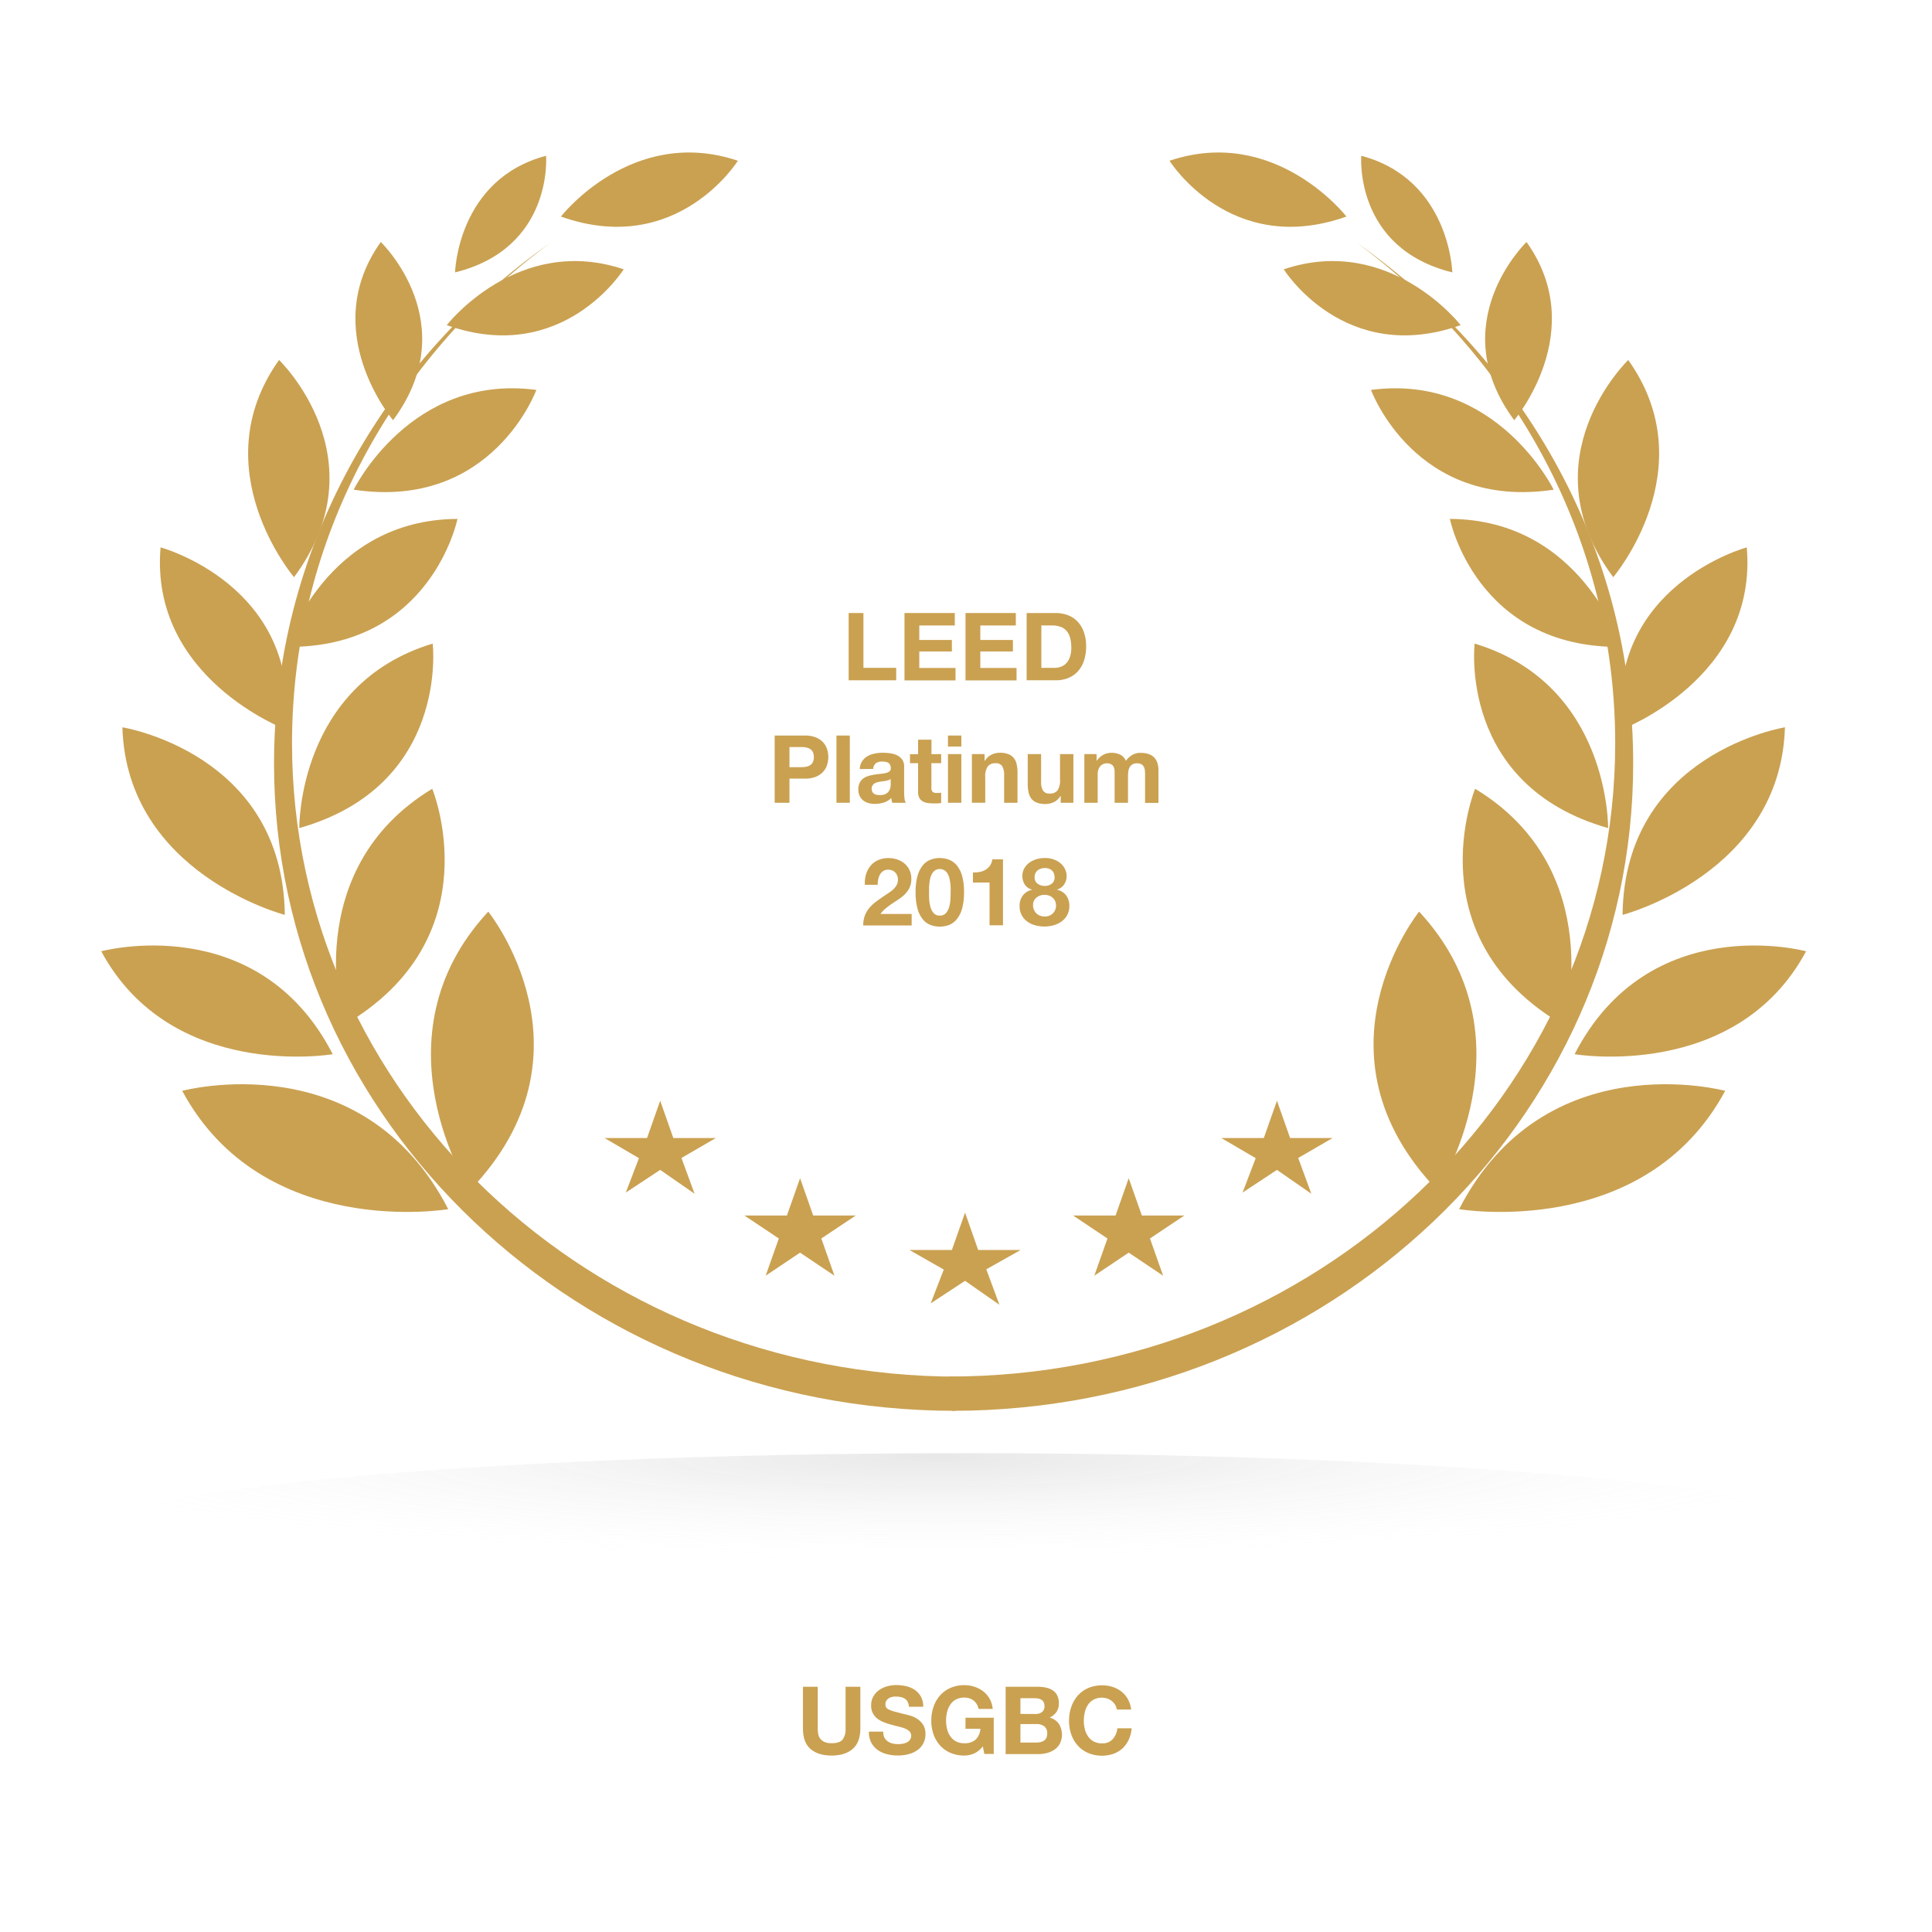 <svg xmlns="http://www.w3.org/2000/svg" xmlns:xlink="http://www.w3.org/1999/xlink" viewBox="0 0 800 800"><defs><style>.cls-1{isolation:isolate;}.cls-2{fill:#caa151;}.cls-3{opacity:0.15;mix-blend-mode:multiply;fill:url(#radial-gradient);}</style><radialGradient id="radial-gradient" cx="-7074.27" cy="-27850.35" r="4305.69" gradientTransform="translate(1024.66 881.58) scale(0.09 0.01)" gradientUnits="userSpaceOnUse"><stop offset="0" stop-color="#666"/><stop offset="0.25" stop-color="#848484" stop-opacity="0.79"/><stop offset="0.78" stop-color="#cfcfcf" stop-opacity="0.25"/><stop offset="1" stop-color="#f2f2f2" stop-opacity="0"/></radialGradient></defs><g class="cls-1"><g id="Layer_1" data-name="Layer 1"><path class="cls-2" d="M357.53,253.84v22.7H371.1v5.15H351.41V253.84Z"/><path class="cls-2" d="M395.36,253.84V259h-14.7v6h13.49v4.76H380.66v6.83h15v5.15H374.53V253.84Z"/><path class="cls-2" d="M420.63,253.84V259h-14.7v6h13.49v4.76H405.93v6.83h15v5.15H399.8V253.84Z"/><path class="cls-2" d="M437.09,253.84a14.41,14.41,0,0,1,5,.86,10.87,10.87,0,0,1,4,2.57,12,12,0,0,1,2.65,4.29,17.31,17.31,0,0,1,1,6.05,19.26,19.26,0,0,1-.78,5.61,12.25,12.25,0,0,1-2.36,4.45,10.93,10.93,0,0,1-3.93,2.94,13.29,13.29,0,0,1-5.56,1.08h-12V253.84Zm-.43,22.7a7.75,7.75,0,0,0,2.57-.43,5.77,5.77,0,0,0,2.23-1.42,7.21,7.21,0,0,0,1.56-2.6,11.37,11.37,0,0,0,.58-3.9,16.39,16.39,0,0,0-.41-3.8,7.65,7.65,0,0,0-1.34-2.91,6.05,6.05,0,0,0-2.48-1.85,9.9,9.9,0,0,0-3.8-.64H431.2v17.55Z"/><path class="cls-2" d="M333.33,304.57a11.6,11.6,0,0,1,4.45.76,8.16,8.16,0,0,1,3,2,7.67,7.67,0,0,1,1.68,2.84,10.76,10.76,0,0,1,0,6.61,7.63,7.63,0,0,1-1.68,2.87,8.42,8.42,0,0,1-3,2,11.6,11.6,0,0,1-4.45.76H326.9v10h-6.13V304.57Zm-1.68,13.1a13.28,13.28,0,0,0,2-.15,4.88,4.88,0,0,0,1.72-.61,3.32,3.32,0,0,0,1.19-1.27,5.34,5.34,0,0,0,0-4.29,3.29,3.29,0,0,0-1.19-1.26,4.88,4.88,0,0,0-1.72-.61,13.28,13.28,0,0,0-2-.15H326.9v8.34Z"/><path class="cls-2" d="M351.89,304.57v27.84h-5.53V304.57Z"/><path class="cls-2" d="M356,318.45a6.49,6.49,0,0,1,1-3.24,6.64,6.64,0,0,1,2.19-2.06,9.48,9.48,0,0,1,3-1.11,16.39,16.39,0,0,1,3.34-.34,23.14,23.14,0,0,1,3.08.22,9.12,9.12,0,0,1,2.84.84,5.58,5.58,0,0,1,2.11,1.73,4.84,4.84,0,0,1,.82,2.95v10.49a21.83,21.83,0,0,0,.15,2.61,4.78,4.78,0,0,0,.55,1.87h-5.62c-.1-.31-.18-.63-.25-1s-.11-.66-.14-1a7.13,7.13,0,0,1-3.12,1.91,12.25,12.25,0,0,1-3.66.55,10.06,10.06,0,0,1-2.69-.35,6.34,6.34,0,0,1-2.19-1.09,5.14,5.14,0,0,1-1.46-1.88,6.33,6.33,0,0,1-.53-2.69,5.89,5.89,0,0,1,.61-2.82,5,5,0,0,1,1.56-1.78,7,7,0,0,1,2.18-1,23.81,23.81,0,0,1,2.48-.53c.83-.13,1.65-.23,2.46-.31a15.94,15.94,0,0,0,2.14-.35,3.92,3.92,0,0,0,1.48-.68,1.48,1.48,0,0,0,.51-1.31,3,3,0,0,0-.29-1.42,2.13,2.13,0,0,0-.78-.82,2.92,2.92,0,0,0-1.13-.39,8.65,8.65,0,0,0-1.39-.1,4.17,4.17,0,0,0-2.57.7,3.11,3.11,0,0,0-1.09,2.34Zm12.79,4.1a2.47,2.47,0,0,1-.88.48,8.85,8.85,0,0,1-1.13.3c-.4.07-.82.14-1.27.19s-.88.12-1.32.2A8.52,8.52,0,0,0,363,324a3.68,3.68,0,0,0-1.05.52,2.48,2.48,0,0,0-1,2.13,2.54,2.54,0,0,0,.28,1.25,2,2,0,0,0,.74.8,3.21,3.21,0,0,0,1.09.41,7.65,7.65,0,0,0,1.29.11,4.93,4.93,0,0,0,2.53-.54,3.71,3.71,0,0,0,1.33-1.31,4.2,4.2,0,0,0,.52-1.54,9.6,9.6,0,0,0,.1-1.25Z"/><path class="cls-2" d="M389.72,312.25V316h-4.05v10a2.65,2.65,0,0,0,.47,1.87,2.7,2.7,0,0,0,1.87.47,8.45,8.45,0,0,0,.89,0,6.73,6.73,0,0,0,.82-.12v4.29a13.42,13.42,0,0,1-1.56.16c-.57,0-1.13,0-1.67,0a15.81,15.81,0,0,1-2.44-.18,5.6,5.6,0,0,1-2-.68,3.61,3.61,0,0,1-1.38-1.44,5.17,5.17,0,0,1-.51-2.46V316h-3.35v-3.71h3.35v-6h5.54v6Z"/><path class="cls-2" d="M392.53,309.13v-4.56h5.54v4.56Zm5.54,3.12v20.16h-5.54V312.25Z"/><path class="cls-2" d="M407.7,312.25v2.81h.12a6.39,6.39,0,0,1,2.73-2.56,7.94,7.94,0,0,1,3.43-.8,9.48,9.48,0,0,1,3.65.61,5.36,5.36,0,0,1,2.24,1.68A6.36,6.36,0,0,1,421,316.6a16.3,16.3,0,0,1,.33,3.41v12.4h-5.54V321a7.06,7.06,0,0,0-.78-3.72,3,3,0,0,0-2.76-1.23,3.84,3.84,0,0,0-3.28,1.35,7.42,7.42,0,0,0-1,4.42v10.57h-5.53V312.25Z"/><path class="cls-2" d="M439.21,332.41V329.6h-.11a6.33,6.33,0,0,1-2.73,2.54,8.06,8.06,0,0,1-3.43.78,9.48,9.48,0,0,1-3.65-.59,5.16,5.16,0,0,1-2.24-1.65,6.46,6.46,0,0,1-1.15-2.62,15.57,15.57,0,0,1-.34-3.41v-12.4h5.54v11.39a7.06,7.06,0,0,0,.78,3.72,3,3,0,0,0,2.77,1.23,3.86,3.86,0,0,0,3.28-1.34,7.56,7.56,0,0,0,1-4.43V312.25h5.54v20.16Z"/><path class="cls-2" d="M454.07,312.25V315h.08a8,8,0,0,1,2.63-2.42,7.18,7.18,0,0,1,3.53-.86,8,8,0,0,1,3.49.75,4.83,4.83,0,0,1,2.4,2.61,8.42,8.42,0,0,1,2.44-2.34,6.45,6.45,0,0,1,3.64-1,10.78,10.78,0,0,1,3,.39,6,6,0,0,1,2.34,1.25,5.67,5.67,0,0,1,1.52,2.24,9.23,9.23,0,0,1,.55,3.34v13.49h-5.54V321c0-.68,0-1.32-.08-1.91a3.9,3.9,0,0,0-.43-1.56,2.56,2.56,0,0,0-1-1.06,3.76,3.76,0,0,0-1.86-.39,3.53,3.53,0,0,0-1.89.45,3.33,3.33,0,0,0-1.13,1.17,4.73,4.73,0,0,0-.54,1.64,12.7,12.7,0,0,0-.14,1.85v11.23h-5.54V321.1c0-.59,0-1.19,0-1.77a4.67,4.67,0,0,0-.33-1.62,2.5,2.5,0,0,0-1-1.19,3.69,3.69,0,0,0-2-.45,4,4,0,0,0-1,.18,3.37,3.37,0,0,0-1.25.66,3.88,3.88,0,0,0-1,1.4,5.86,5.86,0,0,0-.43,2.4v11.7h-5.53V312.25Z"/><path class="cls-2" d="M358.62,362a10.29,10.29,0,0,1,1.87-3.51,8.5,8.5,0,0,1,3.14-2.34,10.62,10.62,0,0,1,4.35-.84,10.87,10.87,0,0,1,3.57.59,9.18,9.18,0,0,1,3,1.68,8,8,0,0,1,2.05,2.69,8.19,8.19,0,0,1,.76,3.59,8.72,8.72,0,0,1-.66,3.55,9.62,9.62,0,0,1-1.76,2.63,15.19,15.19,0,0,1-2.47,2.08L369.66,374a32.53,32.53,0,0,0-2.73,2,12.09,12.09,0,0,0-2.34,2.45H377.5v4.76H357.45a11.49,11.49,0,0,1,.68-4.13,11.1,11.1,0,0,1,1.86-3.14,16,16,0,0,1,2.74-2.56c1.06-.78,2.17-1.57,3.34-2.38.6-.41,1.23-.83,1.91-1.26a12.63,12.63,0,0,0,1.85-1.43,7.63,7.63,0,0,0,1.41-1.75,4.41,4.41,0,0,0,.56-2.22,4.13,4.13,0,0,0-1.15-3.11,4.07,4.07,0,0,0-2.94-1.11,3.56,3.56,0,0,0-2,.57,4.27,4.27,0,0,0-1.35,1.48,7.29,7.29,0,0,0-.72,2,11.79,11.79,0,0,0-.21,2.2h-5.31A13.06,13.06,0,0,1,358.62,362Z"/><path class="cls-2" d="M379.93,362.69a12.13,12.13,0,0,1,2.17-4.35,7.8,7.8,0,0,1,3.18-2.34,10.85,10.85,0,0,1,7.72,0,8,8,0,0,1,3.2,2.34,11.82,11.82,0,0,1,2.18,4.35,24,24,0,0,1,.8,6.68,25,25,0,0,1-.8,6.85,12,12,0,0,1-2.18,4.39A8,8,0,0,1,393,383a11,11,0,0,1-7.72,0,7.8,7.8,0,0,1-3.18-2.34,12.26,12.26,0,0,1-2.17-4.39,25,25,0,0,1-.8-6.85A24,24,0,0,1,379.93,362.69Zm4.82,9.51a14.63,14.63,0,0,0,.49,3.2,6.91,6.91,0,0,0,1.3,2.63,3.15,3.15,0,0,0,2.58,1.09,3.24,3.24,0,0,0,2.63-1.09,6.81,6.81,0,0,0,1.33-2.63,15.25,15.25,0,0,0,.48-3.2c.06-1.1.08-2.05.08-2.83,0-.46,0-1,0-1.69a18.16,18.16,0,0,0-.15-2.05,18.74,18.74,0,0,0-.39-2.09,6.66,6.66,0,0,0-.76-1.85,4.17,4.17,0,0,0-1.29-1.32,3.42,3.42,0,0,0-1.91-.51,3.29,3.29,0,0,0-1.89.51,4,4,0,0,0-1.25,1.32,7,7,0,0,0-.76,1.85,15.07,15.07,0,0,0-.39,2.09c-.08.7-.13,1.38-.14,2.05s0,1.23,0,1.69C384.67,370.15,384.7,371.1,384.75,372.2Z"/><path class="cls-2" d="M409.75,383.14v-17.7h-6.87v-4.18a12.74,12.74,0,0,0,2.79-.21,7.22,7.22,0,0,0,2.42-.9,5.89,5.89,0,0,0,1.82-1.7,6.1,6.1,0,0,0,1-2.61h4.41v27.3Z"/><path class="cls-2" d="M424.18,359.51a7.44,7.44,0,0,1,2.12-2.34,9.69,9.69,0,0,1,2.95-1.41,12.09,12.09,0,0,1,3.31-.47,10.58,10.58,0,0,1,4.3.79,8.81,8.81,0,0,1,2.82,1.89,7,7,0,0,1,2,4.66,6.38,6.38,0,0,1-1,3.55,5.52,5.52,0,0,1-3,2.18v.08a6.23,6.23,0,0,1,3.79,2.32,7.07,7.07,0,0,1,1.32,4.35,7.71,7.71,0,0,1-.88,3.78,7.8,7.8,0,0,1-2.32,2.65,10.34,10.34,0,0,1-3.27,1.58,13.59,13.59,0,0,1-3.75.53,14.86,14.86,0,0,1-3.84-.49,9.86,9.86,0,0,1-3.31-1.54,7.58,7.58,0,0,1-3.22-6.47,6.94,6.94,0,0,1,1.35-4.37,6.47,6.47,0,0,1,3.8-2.34v-.08a5,5,0,0,1-3-2.07,6.76,6.76,0,0,1-.19-6.78Zm4,17.27a4.58,4.58,0,0,0,1,1.47,4.5,4.5,0,0,0,1.54.93,5.38,5.38,0,0,0,1.87.33,5,5,0,0,0,1.86-.33,4.64,4.64,0,0,0,1.48-.93,4.06,4.06,0,0,0,1-1.47,4.76,4.76,0,0,0,.35-1.87,4.21,4.21,0,0,0-1.38-3.16,4.37,4.37,0,0,0-1.48-.89,5.16,5.16,0,0,0-1.82-.32,5.32,5.32,0,0,0-3.43,1.12,3.86,3.86,0,0,0-1.4,3.21A4.53,4.53,0,0,0,428.16,376.78Zm1.48-10.86a4.81,4.81,0,0,0,2.92.92,4.62,4.62,0,0,0,2.93-.92,3.19,3.19,0,0,0,1.17-2.67,4.83,4.83,0,0,0-.16-1.19,3.2,3.2,0,0,0-.6-1.23,3.46,3.46,0,0,0-1.25-1,4.78,4.78,0,0,0-2.09-.39,4.87,4.87,0,0,0-1.57.25,4.37,4.37,0,0,0-1.35.72,3.3,3.3,0,0,0-.92,1.17,3.84,3.84,0,0,0-.33,1.64A3.11,3.11,0,0,0,429.64,365.92Z"/><path class="cls-2" d="M395.55,584.19c-155.78,0-282.08-120-282.08-268.07,0-88.29,44.93-166.59,114.22-215.44-64.94,48-106.77,122.88-106.77,207.12,0,144.83,123.54,262.24,276,262.24Z"/><path class="cls-2" d="M394.19,584.19c155.79,0,282.08-120,282.08-268.07,0-88.29-44.93-166.59-114.23-215.44,65,48,106.78,122.88,106.78,207.12C668.82,452.63,545.28,570,392.88,570Z"/><path class="cls-2" d="M194.59,492.86s-40.94-63.12,7.59-115.38C202.18,377.48,249.28,436,194.59,492.86Z"/><path class="cls-2" d="M185.61,500.69s-76.79,13.07-110.16-49C75.45,451.71,150,431.5,185.61,500.69Z"/><path class="cls-2" d="M137.78,436.52S71,447.9,41.92,393.9C41.92,393.9,106.81,376.32,137.78,436.52Z"/><path class="cls-2" d="M117.93,378.83s-65.46-17-67.25-77.67C50.68,301.16,117.23,311.82,117.93,378.83Z"/><path class="cls-2" d="M118.39,302.08s-56.55-21.27-51.9-75.42C66.49,226.66,124.65,242.34,118.39,302.08Z"/><path class="cls-2" d="M121.75,239s-38.27-44.95-6.2-89.94C115.55,149.07,158.09,189.88,121.75,239Z"/><path class="cls-2" d="M162.76,174s-31.4-36.88-5.08-73.8C157.68,100.19,192.6,133.69,162.76,174Z"/><path class="cls-2" d="M188.43,112.79s.94-38.55,37.69-48.29C226.12,64.5,229.23,102.72,188.43,112.79Z"/><path class="cls-2" d="M142.18,424.61s-18.88-64.29,36.8-98C179,326.6,204.4,388.39,142.18,424.61Z"/><path class="cls-2" d="M123.93,342.89s-.81-59.45,55.24-76.4C179.17,266.49,186.19,325.22,123.93,342.89Z"/><path class="cls-2" d="M118.43,267.87s16.56-52.75,71-53C189.43,214.86,178.58,268.59,118.43,267.87Z"/><path class="cls-2" d="M146.46,202.77s23.54-48.24,75.63-41.31C222.09,161.46,203.86,211.4,146.46,202.77Z"/><path class="cls-2" d="M185,134.63s29.38-37.88,73.27-23.11C258.23,111.52,233.13,151.75,185,134.63Z"/><path class="cls-2" d="M232.27,89.67s29.38-37.87,73.27-23.11C305.54,66.56,280.43,106.79,232.27,89.67Z"/><path class="cls-2" d="M595.21,492.86s40.94-63.12-7.59-115.38C587.62,377.48,540.51,436,595.21,492.86Z"/><path class="cls-2" d="M604.19,500.69s76.78,13.07,110.17-49C714.36,451.71,639.77,431.5,604.19,500.69Z"/><path class="cls-2" d="M652,436.52s66.82,11.38,95.87-42.62C747.88,393.9,683,376.32,652,436.52Z"/><path class="cls-2" d="M671.87,378.83s65.46-17,67.24-77.67C739.11,301.16,672.57,311.82,671.87,378.83Z"/><path class="cls-2" d="M671.4,302.08s56.56-21.27,51.9-75.42C723.3,226.66,665.13,242.34,671.4,302.08Z"/><path class="cls-2" d="M668,239s38.27-44.95,6.21-89.94C674.25,149.07,631.7,189.88,668,239Z"/><path class="cls-2" d="M627,174s31.41-36.88,5.1-73.8C632.13,100.19,597.2,133.69,627,174Z"/><path class="cls-2" d="M601.37,112.79s-1-38.55-37.7-48.29C563.67,64.5,560.57,102.72,601.37,112.79Z"/><path class="cls-2" d="M647.62,424.61s18.87-64.29-36.81-98C610.81,326.6,585.39,388.39,647.62,424.61Z"/><path class="cls-2" d="M665.88,342.89s.8-59.45-55.26-76.4C610.62,266.49,603.61,325.22,665.88,342.89Z"/><path class="cls-2" d="M671.36,267.87s-16.55-52.75-71-53C600.36,214.86,611.22,268.59,671.36,267.87Z"/><path class="cls-2" d="M643.34,202.77s-23.55-48.24-75.64-41.31C567.7,161.46,585.94,211.4,643.34,202.77Z"/><path class="cls-2" d="M604.83,134.63s-29.39-37.88-73.26-23.11C531.57,111.52,556.67,151.75,604.83,134.63Z"/><path class="cls-2" d="M557.53,89.67S528.15,51.8,484.27,66.56C484.27,66.56,509.37,106.79,557.53,89.67Z"/><polygon class="cls-2" points="399.61 502.13 405.04 517.58 422.65 517.58 408.4 525.6 413.85 540.29 399.61 530.36 385.37 539.71 390.8 525.7 376.56 517.58 394.16 517.58 399.61 502.13"/><polygon class="cls-2" points="467.37 487.87 472.82 503.32 490.42 503.32 476.18 512.82 481.62 528.25 467.37 518.69 453.13 528.24 458.58 512.83 444.33 503.32 461.94 503.32 467.37 487.87"/><polygon class="cls-2" points="331.29 487.87 336.73 503.32 354.34 503.32 340.09 512.82 345.53 528.25 331.29 518.69 317.05 528.24 322.49 512.83 308.24 503.32 325.85 503.32 331.29 487.87"/><polygon class="cls-2" points="528.76 455.78 534.2 471.23 551.81 471.23 537.56 479.49 543 494.3 528.76 484.43 514.52 493.82 519.96 479.57 505.71 471.23 523.32 471.23 528.76 455.78"/><polygon class="cls-2" points="273.37 455.78 278.81 471.23 296.42 471.23 282.17 479.49 287.61 494.3 273.37 484.43 259.13 493.82 264.57 479.57 250.33 471.23 267.93 471.23 273.37 455.78"/><path class="cls-3" d="M779.06,639.28c0-20.74-169.72-37.56-379.06-37.56S20.94,618.54,20.94,639.28,190.66,676.86,400,676.86,779.06,660,779.06,639.28Z"/><path class="cls-2" d="M353.08,724.18q-3.15,2.75-8.73,2.75t-8.76-2.73c-2.06-1.82-3.1-4.63-3.1-8.43V698.46h6.12v17.31a12.67,12.67,0,0,0,.2,2.23,4.51,4.51,0,0,0,.82,1.93,4.43,4.43,0,0,0,1.73,1.36,7.12,7.12,0,0,0,3,.53c2.18,0,3.69-.49,4.52-1.46a7,7,0,0,0,1.25-4.59V698.46h6.12v17.31Q356.24,721.43,353.08,724.18Z"/><path class="cls-2" d="M366.19,719.44a4.4,4.4,0,0,0,1.34,1.58,6,6,0,0,0,2,.9,9.61,9.61,0,0,0,2.34.29,12.46,12.46,0,0,0,1.76-.14,6,6,0,0,0,1.75-.52,3.83,3.83,0,0,0,1.37-1.08,2.69,2.69,0,0,0,.54-1.73,2.46,2.46,0,0,0-.72-1.84,6,6,0,0,0-1.89-1.17,18.55,18.55,0,0,0-2.65-.81q-1.49-.36-3-.78a25.75,25.75,0,0,1-3.05-1,10.43,10.43,0,0,1-2.65-1.46,6.89,6.89,0,0,1-1.89-2.25,6.79,6.79,0,0,1-.72-3.25,7.24,7.24,0,0,1,.92-3.73,8.36,8.36,0,0,1,2.39-2.63,10.57,10.57,0,0,1,3.36-1.56,14.16,14.16,0,0,1,3.74-.51,17.94,17.94,0,0,1,4.19.49,10.51,10.51,0,0,1,3.57,1.58,8,8,0,0,1,2.48,2.79,8.55,8.55,0,0,1,.92,4.11h-5.93a4.83,4.83,0,0,0-.53-2.06,3.37,3.37,0,0,0-1.19-1.29,5.06,5.06,0,0,0-1.69-.66,10.52,10.52,0,0,0-2.09-.2,6.71,6.71,0,0,0-1.48.16,4,4,0,0,0-1.35.54,3.42,3.42,0,0,0-1,1,2.61,2.61,0,0,0-.39,1.48,2.49,2.49,0,0,0,.31,1.33,2.75,2.75,0,0,0,1.23.93,14.61,14.61,0,0,0,2.53.86c1.08.29,2.49.65,4.23,1.09.52.11,1.24.3,2.17.57a10.28,10.28,0,0,1,2.75,1.31,8.28,8.28,0,0,1,2.36,2.39,6.9,6.9,0,0,1,1,3.85,8.54,8.54,0,0,1-.74,3.54,7.63,7.63,0,0,1-2.2,2.83,10.53,10.53,0,0,1-3.63,1.85,16.84,16.84,0,0,1-5,.67,17.5,17.5,0,0,1-4.47-.57,11.27,11.27,0,0,1-3.82-1.77,8.91,8.91,0,0,1-2.63-3.08,9.28,9.28,0,0,1-.94-4.45h5.93A5.08,5.08,0,0,0,366.19,719.44Z"/><path class="cls-2" d="M403.32,726.09a10.28,10.28,0,0,1-4,.84,14.28,14.28,0,0,1-5.75-1.11,12.27,12.27,0,0,1-4.31-3.07,13.51,13.51,0,0,1-2.7-4.58,16.86,16.86,0,0,1-.93-5.67,17.49,17.49,0,0,1,.93-5.79,14,14,0,0,1,2.7-4.66,12.14,12.14,0,0,1,4.31-3.12,14,14,0,0,1,5.75-1.14,13.49,13.49,0,0,1,4.15.65,11.85,11.85,0,0,1,3.63,1.89,10.31,10.31,0,0,1,2.67,3.08,10.5,10.5,0,0,1,1.29,4.21h-5.85a5.89,5.89,0,0,0-2.11-3.51,6.12,6.12,0,0,0-3.78-1.17,7.17,7.17,0,0,0-3.51.8,6.71,6.71,0,0,0-2.34,2.15,9.17,9.17,0,0,0-1.31,3.06,15.4,15.4,0,0,0-.41,3.55,14.34,14.34,0,0,0,.41,3.41,9,9,0,0,0,1.31,3,6.66,6.66,0,0,0,2.34,2.13,7.17,7.17,0,0,0,3.51.8,6.64,6.64,0,0,0,4.7-1.54,6.73,6.73,0,0,0,1.93-4.47h-6.16v-4.56h11.7v15h-3.9l-.63-3.16A9.16,9.16,0,0,1,403.32,726.09Z"/><path class="cls-2" d="M429.52,698.46a16.94,16.94,0,0,1,3.63.35A7.84,7.84,0,0,1,436,700a5.34,5.34,0,0,1,1.81,2.12,7.49,7.49,0,0,1,.64,3.28,6.09,6.09,0,0,1-1,3.51,6.94,6.94,0,0,1-2.83,2.3,6.71,6.71,0,0,1,3.84,2.59,8.52,8.52,0,0,1,.45,8.12,7.11,7.11,0,0,1-2.2,2.51,10,10,0,0,1-3.16,1.45,14.32,14.32,0,0,1-3.65.46H416.42V698.46Zm-.78,11.27a4.4,4.4,0,0,0,2.69-.78,2.94,2.94,0,0,0,1.06-2.54,3.3,3.3,0,0,0-.35-1.6,2.65,2.65,0,0,0-.94-1,4,4,0,0,0-1.35-.49,9,9,0,0,0-1.58-.13h-5.73v6.51Zm.35,11.82a8,8,0,0,0,1.72-.18,4.23,4.23,0,0,0,1.44-.58,3,3,0,0,0,1-1.12,3.87,3.87,0,0,0,.37-1.79,3.61,3.61,0,0,0-1.21-3.06,5.17,5.17,0,0,0-3.2-.92h-6.67v7.65Z"/><path class="cls-2" d="M461.74,705.89a6.09,6.09,0,0,0-1.37-1.54,6.22,6.22,0,0,0-1.85-1,6.55,6.55,0,0,0-2.17-.37,7.22,7.22,0,0,0-3.51.8,6.71,6.71,0,0,0-2.34,2.15,9.37,9.37,0,0,0-1.3,3.06,14.87,14.87,0,0,0-.41,3.55,13.84,13.84,0,0,0,.41,3.41,9.21,9.21,0,0,0,1.3,3,6.66,6.66,0,0,0,2.34,2.13,7.22,7.22,0,0,0,3.51.8,5.64,5.64,0,0,0,4.39-1.72,7.91,7.91,0,0,0,1.93-4.52h5.93a14.31,14.31,0,0,1-1.21,4.72,11.46,11.46,0,0,1-2.57,3.59,11.13,11.13,0,0,1-3.75,2.26,13.71,13.71,0,0,1-4.72.78,14.28,14.28,0,0,1-5.75-1.11,12.36,12.36,0,0,1-4.31-3.07,13.49,13.49,0,0,1-2.69-4.58,16.86,16.86,0,0,1-.93-5.67,17.49,17.49,0,0,1,.93-5.79,14,14,0,0,1,2.69-4.66,12.23,12.23,0,0,1,4.31-3.12,14.8,14.8,0,0,1,10.1-.47,11.6,11.6,0,0,1,3.67,1.93,10.3,10.3,0,0,1,2.67,3.14,11.43,11.43,0,0,1,1.33,4.29h-5.93A5.14,5.14,0,0,0,461.74,705.89Z"/></g></g></svg>